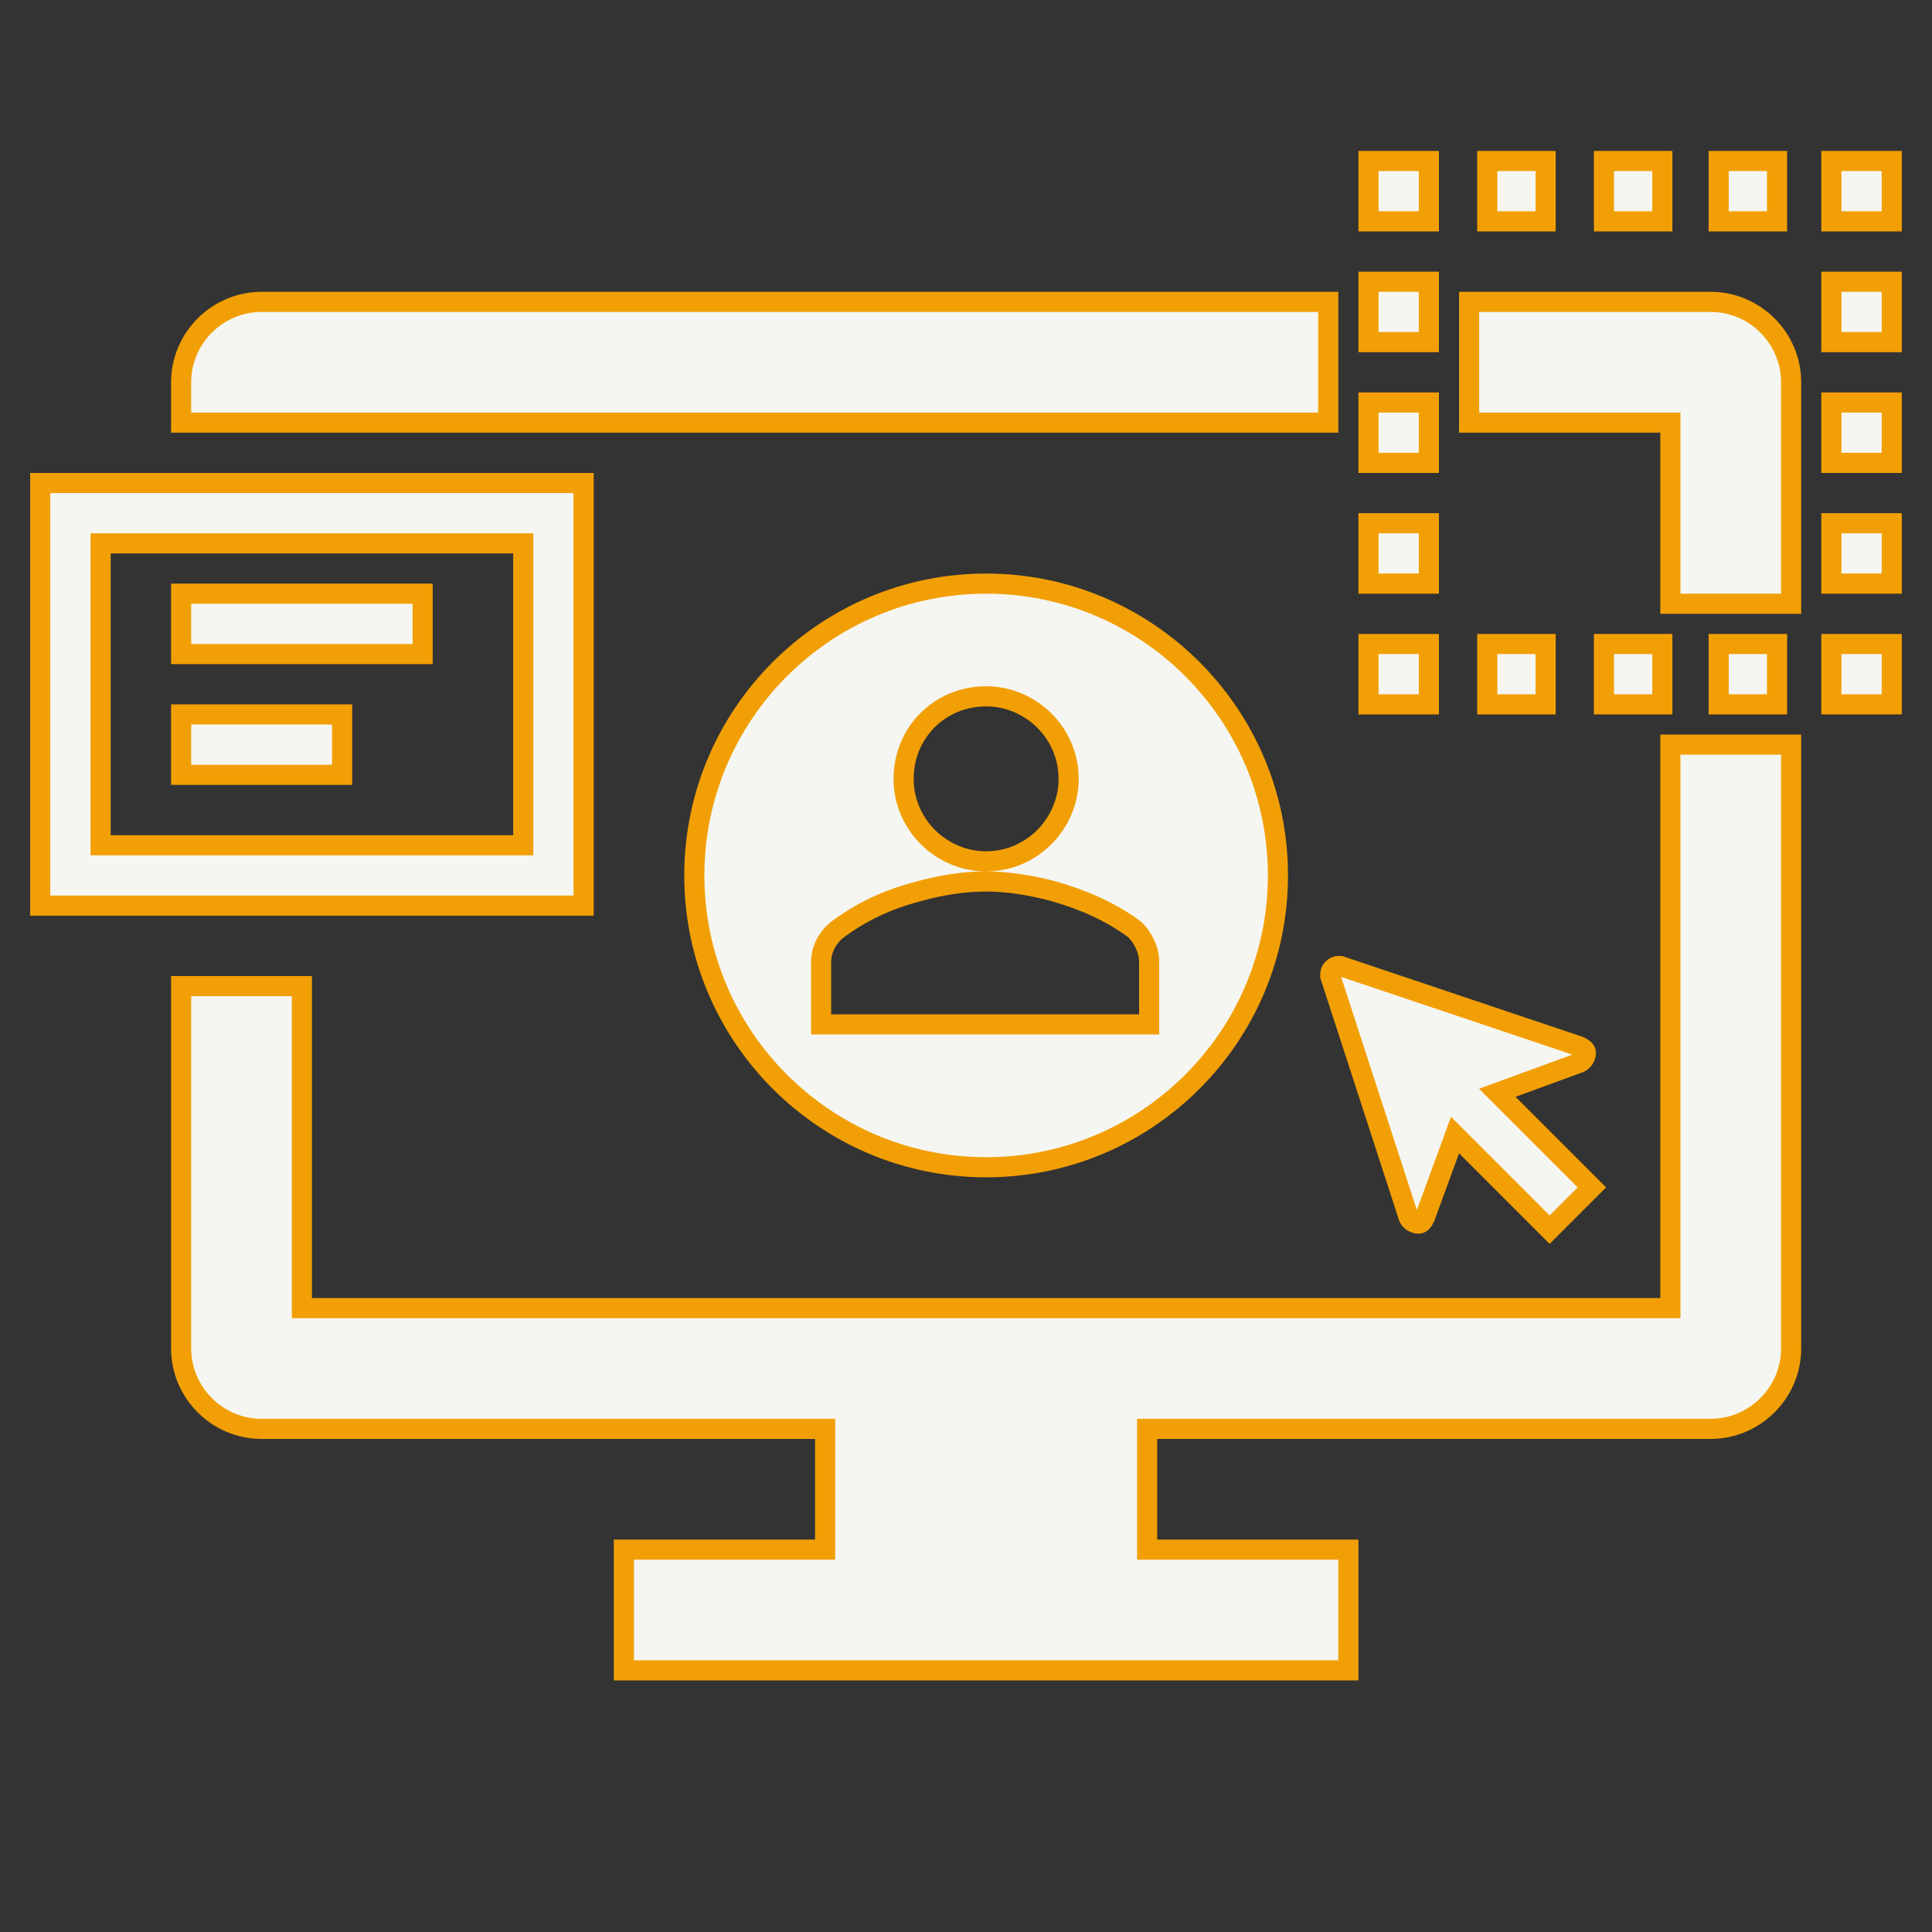 <svg width="720" height="720" xmlns="http://www.w3.org/2000/svg" xmlns:xlink="http://www.w3.org/1999/xlink" xml:space="preserve" overflow="hidden"><rect width="100%" height="100%" fill="#333333" stroke="none"/><g transform="translate(-130 0)"><path d="M388.75 326.25C388.75 386.25 437.5 435 497.5 435 557.5 435 606.25 386.25 606.25 326.25 606.25 266.25 557.5 217.5 497.5 217.5 437.5 217.5 388.75 266.25 388.75 326.25ZM558.25 358.5 558.25 381.75 436 381.75 436 358.5C436 354 438.25 349.5 442 346.5 451 339.75 460.75 335.25 472 332.25 480.25 330 488.5 328.5 497.5 328.5 505.75 328.5 514.75 330 523 332.25 533.5 335.25 544 339.75 553 346.5 556 349.5 558.25 354 558.25 358.5ZM497.5 259.5C514 259.5 528.25 273 528.25 290.25L528.25 290.25C528.25 306.75 514.75 321 497.5 321 481 321 466.75 307.5 466.75 290.25 466.75 273 480.25 259.5 497.5 259.5Z" stroke="#F29F05" stroke-width="7.5" fill="#F5F6F2"/><path d="M812.5 240 835 240 835 262.5 812.5 262.5Z" stroke="#F29F05" stroke-width="7.5" fill="#F5F6F2"/><path d="M684.25 240 706 240 706 262.5 684.25 262.5Z" stroke="#F29F05" stroke-width="7.5" fill="#F5F6F2"/><path d="M727.75 240 749.5 240 749.5 262.5 727.75 262.5Z" stroke="#F29F05" stroke-width="7.5" fill="#F5F6F2"/><path d="M770.5 240 792.25 240 792.25 262.5 770.5 262.5Z" stroke="#F29F05" stroke-width="7.5" fill="#F5F6F2"/><path d="M640 240 662.5 240 662.5 262.5 640 262.5Z" stroke="#F29F05" stroke-width="7.5" fill="#F5F6F2"/><path d="M640 150 662.5 150 662.5 172.5 640 172.5Z" stroke="#F29F05" stroke-width="7.5" fill="#F5F6F2"/><path d="M640 195 662.5 195 662.5 217.5 640 217.5Z" stroke="#F29F05" stroke-width="7.5" fill="#F5F6F2"/><path d="M640 105 662.5 105 662.5 127.5 640 127.5Z" stroke="#F29F05" stroke-width="7.5" fill="#F5F6F2"/><path d="M640 60 662.5 60 662.5 82.5 640 82.5Z" stroke="#F29F05" stroke-width="7.5" fill="#F5F6F2"/><path d="M727.75 60 749.5 60 749.5 82.5 727.75 82.5Z" stroke="#F29F05" stroke-width="7.5" fill="#F5F6F2"/><path d="M770.5 60 792.25 60 792.25 82.5 770.5 82.5Z" stroke="#F29F05" stroke-width="7.5" fill="#F5F6F2"/><path d="M684.25 60 706 60 706 82.5 684.25 82.5Z" stroke="#F29F05" stroke-width="7.5" fill="#F5F6F2"/><path d="M812.5 60 835 60 835 82.5 812.5 82.5Z" stroke="#F29F05" stroke-width="7.5" fill="#F5F6F2"/><path d="M812.5 105 835 105 835 127.5 812.5 127.5Z" stroke="#F29F05" stroke-width="7.5" fill="#F5F6F2"/><path d="M812.5 150 835 150 835 172.5 812.5 172.5Z" stroke="#F29F05" stroke-width="7.5" fill="#F5F6F2"/><path d="M812.5 195 835 195 835 217.5 812.5 217.5Z" stroke="#F29F05" stroke-width="7.5" fill="#F5F6F2"/><path d="M655 453.75C655.75 455.25 657.25 456 658.75 456 659.5 456 660.25 455.25 661 453.75L672.25 423 707.5 458.25 723.25 442.5 688 407.25 718.75 396C720.25 395.25 721 393.75 721 392.25 721 391.5 720.25 390.75 718.75 390L629.5 360C629.5 360 628.75 360 628.75 360L628.75 360C627.25 360 625.75 361.5 625.75 363 625.75 363 625.75 363.75 625.75 363.75L655 453.75Z" stroke="#F29F05" stroke-width="7.5" fill="#F5F6F2"/><path d="M347.5 180 145 180 145 337.5 347.5 337.5 347.5 180ZM325 315 167.5 315 167.5 202.5 325 202.5 325 315Z" stroke="#F29F05" stroke-width="7.5" fill="#F5F6F2"/><path d="M197.5 221.25 287.5 221.25 287.5 243.75 197.5 243.75Z" stroke="#F29F05" stroke-width="7.5" fill="#F5F6F2"/><path d="M197.5 266.25 257.5 266.25 257.5 288.75 197.5 288.75Z" stroke="#F29F05" stroke-width="7.5" fill="#F5F6F2"/><path d="M767.5 112.5 677.5 112.5 677.5 157.5 752.5 157.5 752.5 225 797.5 225 797.5 142.5C797.5 126 784 112.5 767.5 112.5Z" stroke="#F29F05" stroke-width="7.5" fill="#F5F6F2"/><path d="M752.5 487.5 242.5 487.5 242.5 367.5 197.5 367.5 197.5 502.5C197.5 519 211 532.5 227.5 532.5L437.5 532.5 437.5 577.5 362.5 577.5 362.5 622.5 632.5 622.5 632.5 577.5 557.5 577.5 557.5 532.5 767.5 532.5C784 532.5 797.5 519 797.5 502.5L797.5 277.5 752.5 277.5 752.5 487.5Z" stroke="#F29F05" stroke-width="7.5" fill="#F5F6F2"/><path d="M625 112.5 227.5 112.5C211 112.5 197.5 126 197.5 142.5L197.5 157.5 625 157.5 625 112.5Z" stroke="#F29F05" stroke-width="7.5" fill="#F5F6F2"/></g></svg>